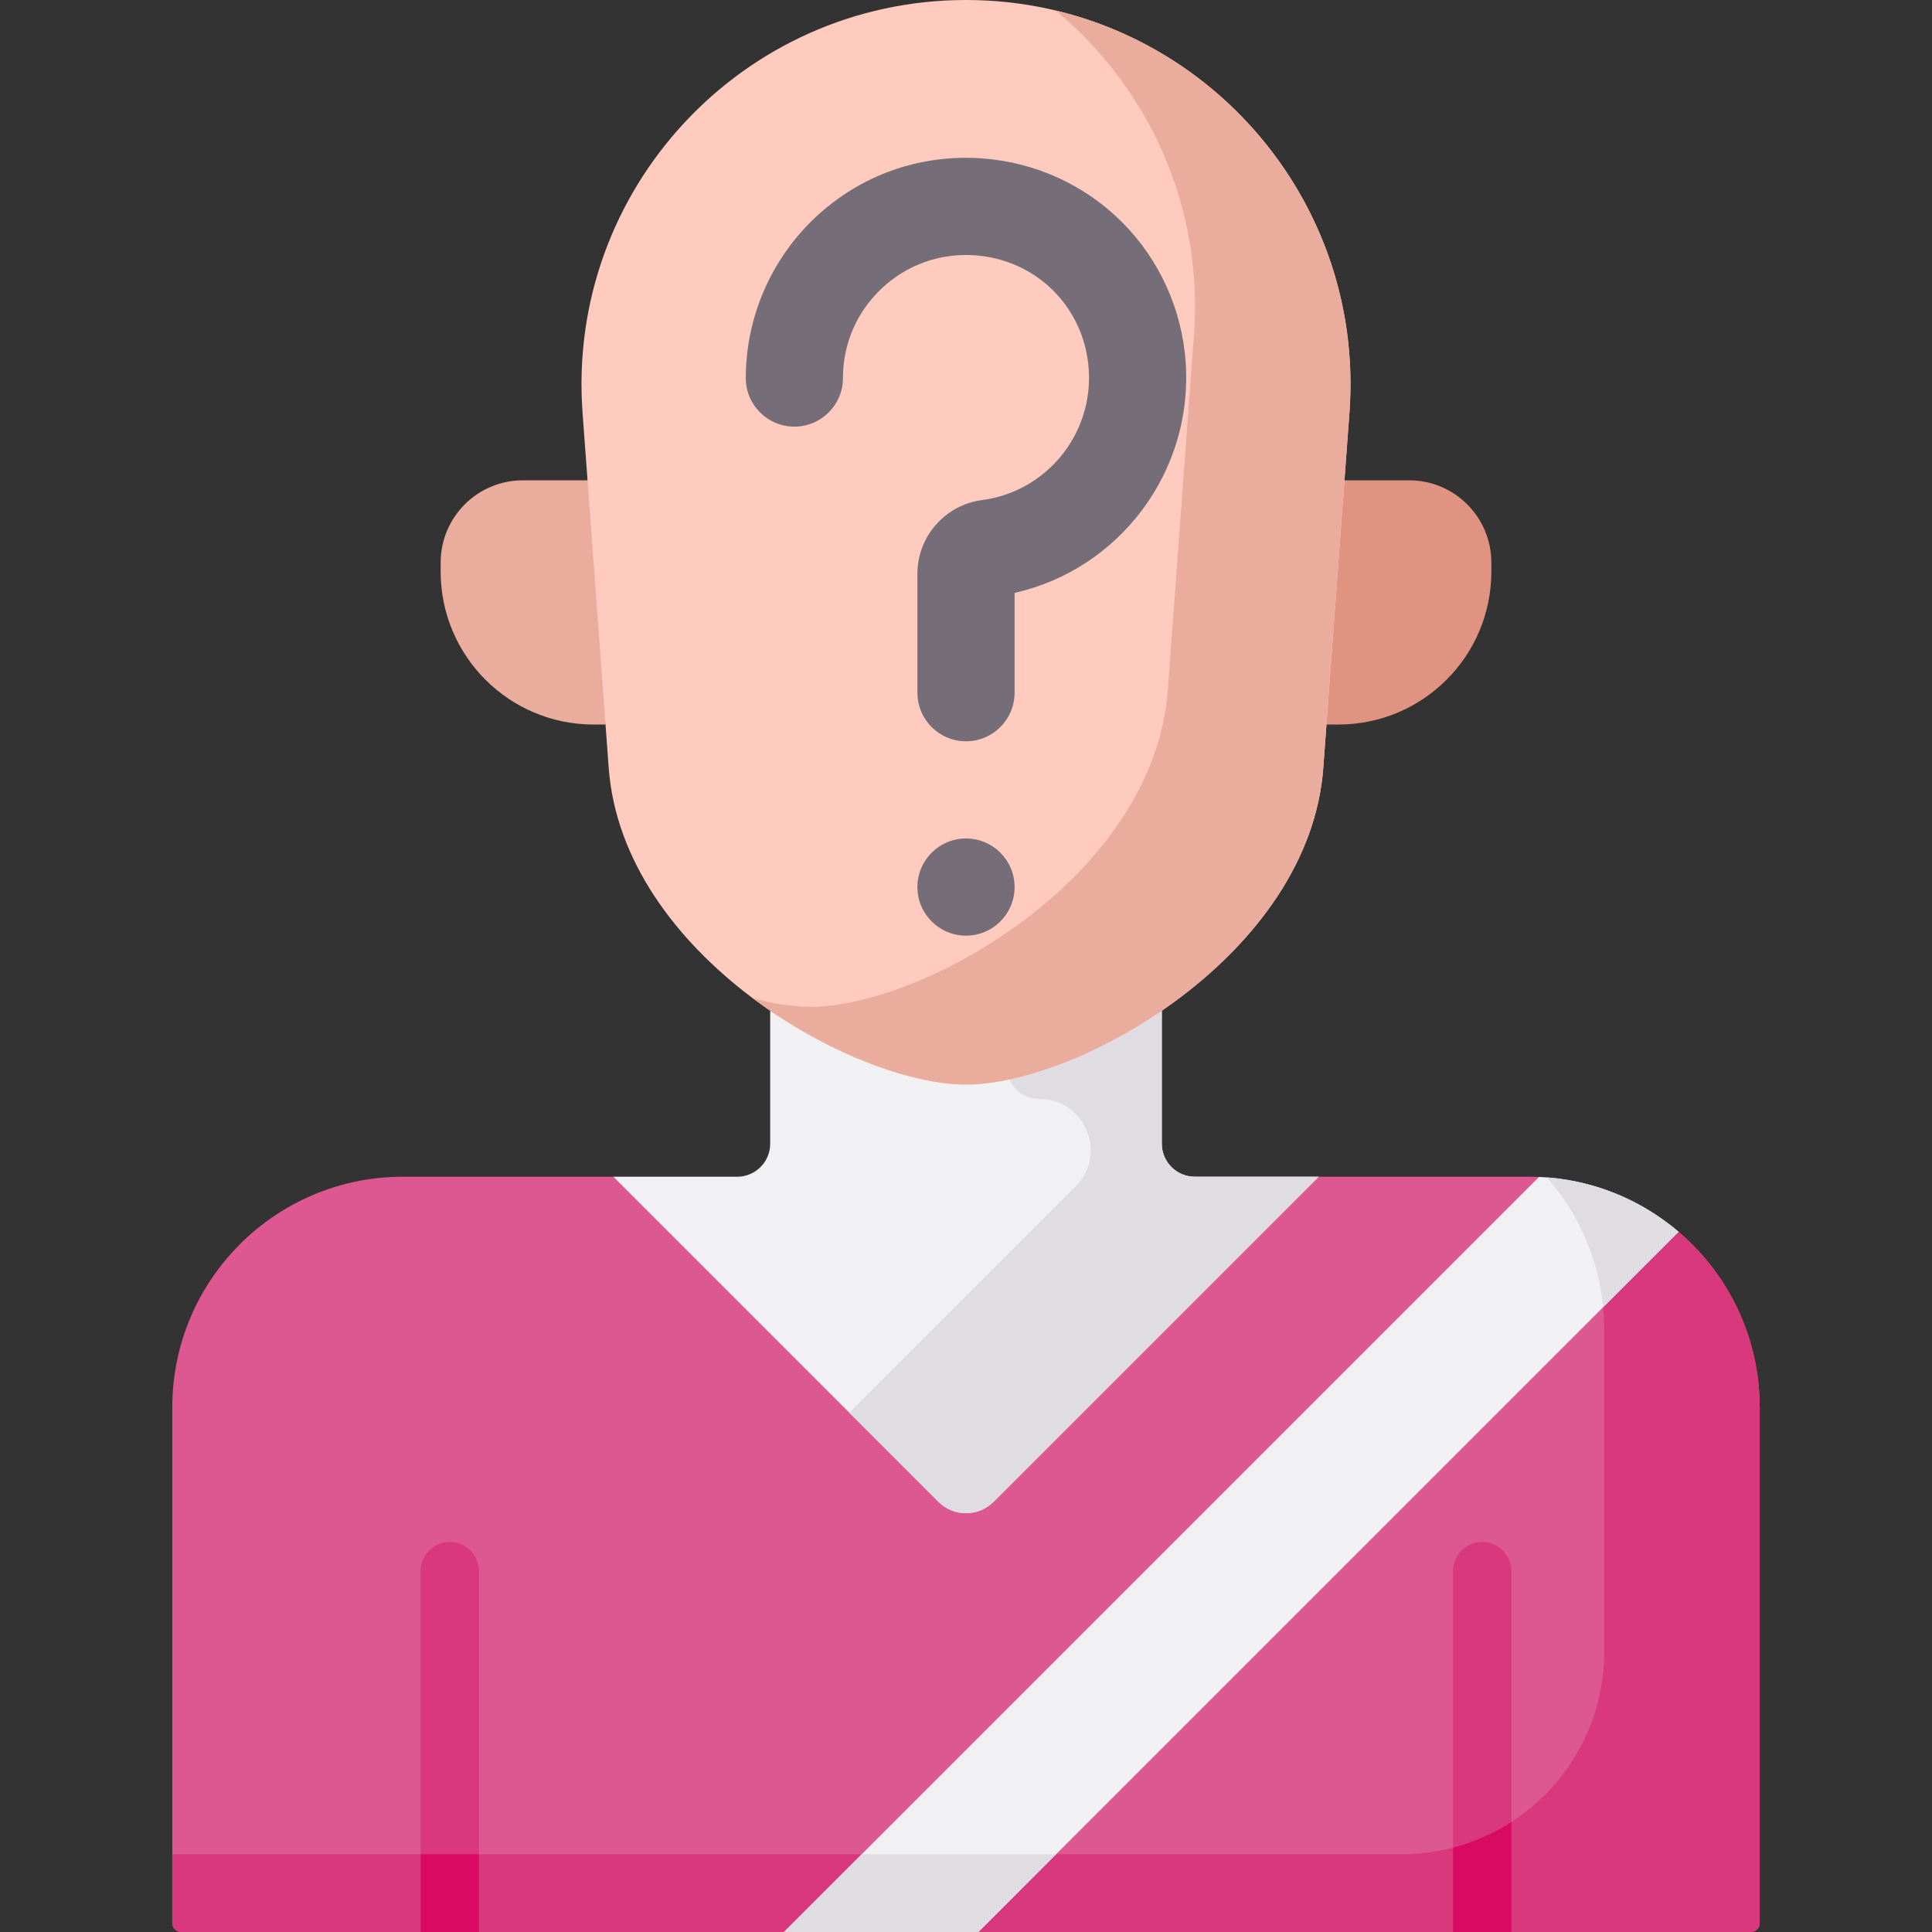 <svg id="Capa_1" enable-background="new 0 0 512 512" height="512" viewBox="0 0 512 512" width="512" xmlns="http://www.w3.org/2000/svg"><rect x="0" y="0" width="512" height="512" fill="#333333" stroke="none"/><g><path d="m444.836 326.427-97.926 78.123-87.646 107.45h204.716c1.305 0 2.362-1.058 2.362-2.362v-136.655c.001-18.645-8.345-35.341-21.506-46.556z" fill="#dd5790"/><path d="m405.202 311.842h-55.745s-98.856 77.337-102.898 73.295l-84.016-73.295h-55.745c-33.767 0-61.141 27.374-61.141 61.141v136.654c0 1.305 1.058 2.362 2.362 2.362h159.735l177.319-147.08 22.782-53.021c-.879-.037-1.764-.056-2.653-.056z" fill="#dd5790"/><g fill="#da387d"><path d="m45.657 491.396v18.241c0 1.305 1.058 2.362 2.362 2.362h174.106l6.233-20.604h-182.701z"/><path d="m444.836 326.427-19.988 19.988c.19 1.962.287 3.952.287 5.964v85.315c0 29.659-24.043 53.702-53.702 53.702h-91.566l-29.381 20.604h213.494c1.305 0 2.362-1.058 2.362-2.362v-136.655c.001-18.645-8.345-35.341-21.506-46.556z"/><path d="m126.926 416.364v95.636h-15.453v-95.636c0-4.268 3.459-7.726 7.726-7.726s7.727 3.459 7.727 7.726zm265.874-7.726c-4.267 0-7.726 3.459-7.726 7.726v95.636h15.453v-95.636c0-4.267-3.46-7.726-7.727-7.726z"/></g><path d="m126.926 491.396v20.604h-15.453v-20.604zm258.148-1.747v22.351h15.453v-29.159c-4.698 3.033-9.9 5.354-15.453 6.808z" fill="#d80a61"/><path d="m263.318 397.981 86.139-86.139h-32.817c-4.832 0-8.75-3.917-8.75-8.75v-35.242c-18.191 12.444-85.59 12.444-103.782 0v35.243c0 4.832-3.917 8.75-8.749 8.75h-32.816l86.139 86.139c4.042 4.041 10.594 4.041 14.636-.001z" fill="#f1f1f4"/><path d="m316.64 311.842c-4.832 0-8.75-3.917-8.75-8.75v-35.242c-7.43 5.083-18.498 6.623-25.991 9.808-6.206 2.638-8.916 7.238-14.449 8.419 1.37 3.043 4.429 5.161 7.982 5.161 12.11 0 18.175 14.642 9.612 23.205l-59.95 59.95 23.587 23.587c4.042 4.042 10.595 4.042 14.636 0l86.139-86.139h-32.816z" fill="#dfdde2"/><path d="m354.687 192.011h-3.154l-9.421-64.724h31.311c12.041 0 21.802 9.761 21.802 21.802v2.385c-.001 22.388-18.15 40.537-40.538 40.537z" fill="#df9380"/><path d="m157.313 192.011h3.155l4.937-64.724h-26.827c-12.041 0-21.802 9.761-21.802 21.802v2.385c0 22.388 18.149 40.537 40.537 40.537z" fill="#eaac9d"/><path d="m256 0c-59.222 0-105.968 50.315-101.618 109.377.848 11.52 6.095 82.766 6.928 94.074 3.653 49.598 64.798 83.969 94.69 83.969s91.037-34.371 94.69-83.969c.833-11.316 6.08-82.555 6.928-94.074 4.35-59.062-42.396-109.377-101.618-109.377z" fill="#ffcbbe"/><path d="m279.747 2.776c24.439 20.255 39.193 51.647 36.663 85.997-.848 11.519-6.095 82.758-6.928 94.074-3.653 49.598-64.797 83.969-94.69 83.969-4.491 0-9.688-.776-15.289-2.263 19.325 14.474 41.726 22.867 56.497 22.867 29.892 0 91.037-34.371 94.69-83.969.833-11.316 6.08-82.555 6.928-94.074 3.748-50.896-30.446-95.296-77.871-106.601z" fill="#eaac9d"/><path d="m256 196.45c-7.112 0-12.877-5.766-12.877-12.877v-31.558c0-9.842 7.374-18.224 17.153-19.498 17.027-2.22 29.437-17.45 28.25-34.67-1.129-16.362-13.823-29.057-30.186-30.185-9.18-.632-17.906 2.451-24.582 8.683-6.683 6.238-10.364 14.705-10.364 23.842 0 7.112-5.765 12.877-12.877 12.877s-12.877-5.766-12.877-12.877c0-16.116 6.759-31.668 18.544-42.669 11.952-11.157 27.559-16.679 43.927-15.55 14.085.971 27.303 6.968 37.222 16.886 9.918 9.919 15.915 23.138 16.886 37.221 1.998 28.974-17.589 54.8-45.342 61.045v26.453c0 7.111-5.765 12.877-12.877 12.877z" fill="#756e78"/><circle cx="256" cy="235.081" fill="#756e78" r="12.877"/><path d="m407.856 311.899-200.101 200.101h51.509l185.573-185.573c-10.046-8.56-22.897-13.927-36.981-14.528z" fill="#f1f1f4"/><path d="m409.925 312.023c8.236 9.367 13.653 21.273 14.923 34.393l19.988-19.988c-9.551-8.14-21.638-13.391-34.911-14.405z" fill="#dfdde2"/><path d="m228.358 491.396-20.603 20.604h51.509l20.603-20.604z" fill="#dfdde2"/></g></svg>